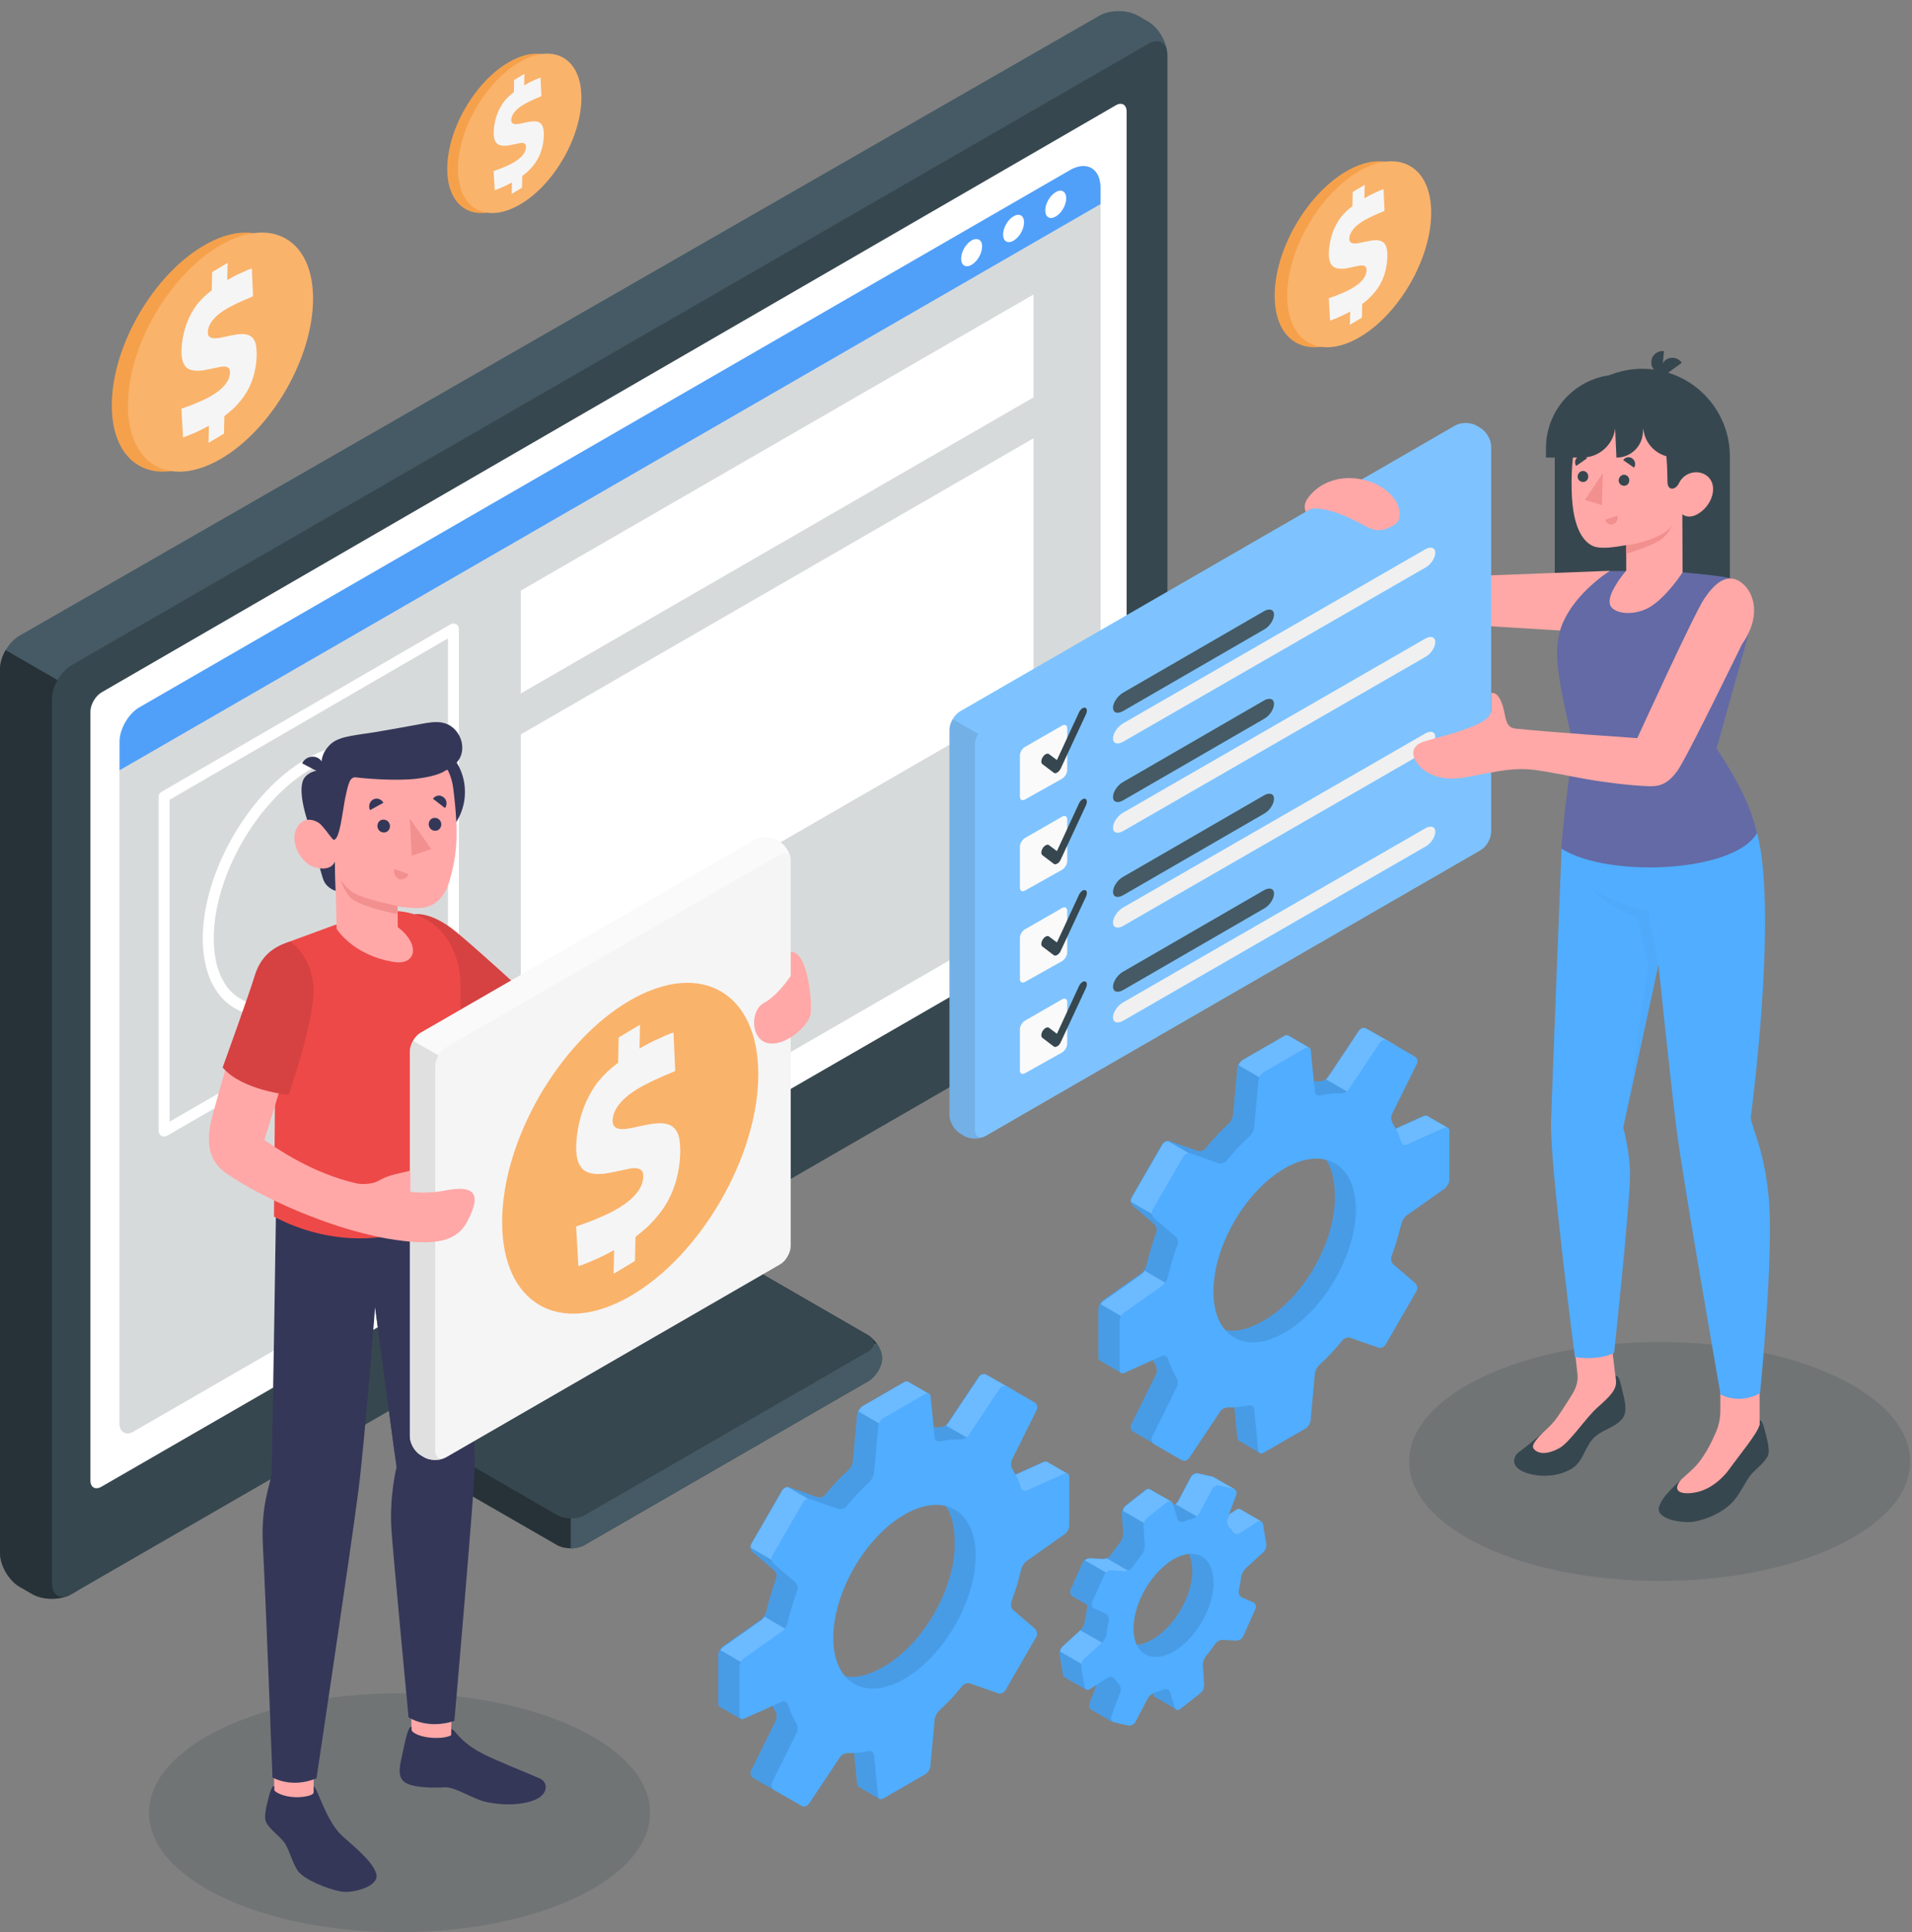 <svg width="95" height="96" viewBox="0 0 95 96" fill="none" xmlns="http://www.w3.org/2000/svg">
<rect x="0" y="0" width="95" height="96" fill="#808080" stroke="none"/>
<path opacity="0.2" d="M19.851 96C26.727 96 32.301 93.342 32.301 90.062C32.301 86.783 26.727 84.125 19.851 84.125C12.975 84.125 7.4 86.783 7.4 90.062C7.4 93.342 12.975 96 19.851 96Z" fill="#37474F"/>
<path opacity="0.2" d="M82.465 78.55C89.341 78.55 94.915 75.891 94.915 72.612C94.915 69.333 89.341 66.674 82.465 66.674C75.588 66.674 70.014 69.333 70.014 72.612C70.014 75.891 75.588 78.55 82.465 78.55Z" fill="#37474F"/>
<path d="M34.111 50.025L23.879 55.934C23.504 56.152 23.128 56.685 23.056 57.109L20.513 71.784C20.44 72.22 20.682 72.741 21.07 72.959L27.669 76.761C28.044 76.979 28.662 76.979 29.037 76.761L43.132 68.624C43.507 68.406 43.822 67.898 43.822 67.486C43.822 67.074 43.519 66.566 43.132 66.348L38.058 63.417C37.683 63.199 37.332 62.667 37.295 62.231L36.169 51.163C36.121 50.728 35.806 50.207 35.443 50.001C35.092 49.795 34.498 49.807 34.111 50.025Z" fill="#263238"/>
<path d="M28.358 74.181V76.93C28.612 76.93 28.854 76.869 29.048 76.76L43.142 68.623C43.518 68.406 43.833 67.897 43.833 67.485C43.833 67.243 43.724 66.977 43.566 66.747H41.254L28.358 74.181Z" fill="#455A64"/>
<path d="M35.405 50.764L25.173 56.673C24.798 56.891 24.423 57.423 24.35 57.847L22.037 71.167C21.965 71.603 22.207 72.123 22.594 72.341L27.668 75.272C28.043 75.49 28.661 75.49 29.036 75.272L43.13 67.135C43.506 66.917 43.506 66.566 43.13 66.335L38.057 63.405C37.681 63.187 37.33 62.654 37.294 62.218L36.168 51.151C36.132 50.727 35.781 50.546 35.405 50.764Z" fill="#263238"/>
<path d="M43.143 66.347L38.069 63.417C37.888 63.308 37.706 63.126 37.561 62.908L22.146 71.808C22.243 72.026 22.401 72.22 22.607 72.341L27.68 75.271C28.055 75.489 28.673 75.489 29.048 75.271L43.143 67.134C43.518 66.916 43.518 66.565 43.143 66.347Z" fill="#37474F"/>
<path d="M1.623 79.207L0.969 78.831C0.436 78.516 0 77.778 0 77.16V33.243C0 32.625 0.436 31.886 0.969 31.584L54.622 0.78C55.154 0.477 56.014 0.477 56.547 0.78L57.043 1.07C57.576 1.373 58 2.124 58 2.729V46.647C58 47.264 57.564 48.003 57.043 48.318L3.536 79.207C3.015 79.509 2.143 79.509 1.623 79.207Z" fill="#455A64"/>
<path d="M3.863 34.369L0.278 32.298C0.109 32.601 0 32.94 0 33.243V77.16C0 77.778 0.436 78.516 0.957 78.831L1.61 79.207C2.143 79.509 3.003 79.509 3.536 79.207L3.863 79.013V34.369Z" fill="#263238"/>
<path d="M2.579 78.65V34.732C2.579 34.114 3.015 33.376 3.535 33.061L57.043 2.184C57.576 1.869 57.999 2.124 57.999 2.729V46.647C57.999 47.264 57.564 48.003 57.043 48.318L3.535 79.207C3.015 79.51 2.579 79.267 2.579 78.65Z" fill="#37474F"/>
<path d="M27.704 62.279L32.777 59.349C33.153 59.131 33.468 59.288 33.468 59.7C33.468 60.112 33.165 60.62 32.777 60.838L27.704 63.769C27.328 63.986 27.014 63.829 27.014 63.417C27.014 63.006 27.316 62.497 27.704 62.279Z" fill="#E0E0E0"/>
<path d="M5.037 34.405L55.433 5.236C55.736 5.054 55.978 5.199 55.978 5.551V43.826C55.978 44.177 55.736 44.601 55.433 44.782L5.037 73.867C4.734 74.037 4.492 73.903 4.492 73.552V35.362C4.492 35.011 4.734 34.587 5.037 34.405Z" fill="white"/>
<path opacity="0.2" d="M6.927 35.144L53.157 8.457C53.993 7.972 54.683 8.372 54.683 9.34V42.566C54.683 43.014 54.368 43.571 53.969 43.789L6.648 71.118C6.261 71.348 5.934 71.155 5.934 70.707V36.839C5.934 36.221 6.382 35.459 6.927 35.144Z" fill="#37474F"/>
<path d="M25.876 29.344L51.352 14.632V19.742L25.876 34.454V29.344Z" fill="white"/>
<path d="M25.876 36.488L51.352 21.776V34.587L25.876 49.299V36.488Z" fill="white"/>
<path d="M54.681 10.14V9.34C54.681 8.372 53.991 7.972 53.156 8.457L6.925 35.144C6.38 35.459 5.944 36.221 5.944 36.839V38.268L54.681 10.14Z" fill="#50A0FA"/>
<path d="M48.276 11.944C47.986 12.113 47.756 12.513 47.756 12.852C47.756 13.191 47.986 13.324 48.276 13.155C48.567 12.985 48.797 12.585 48.797 12.246C48.809 11.919 48.567 11.786 48.276 11.944Z" fill="white"/>
<path d="M50.361 10.745C50.07 10.914 49.84 11.314 49.84 11.653C49.84 11.992 50.07 12.125 50.361 11.956C50.651 11.786 50.881 11.387 50.881 11.048C50.881 10.709 50.651 10.575 50.361 10.745Z" fill="white"/>
<path d="M52.456 9.546C52.165 9.716 51.935 10.115 51.935 10.454C51.935 10.793 52.165 10.927 52.456 10.757C52.746 10.588 52.976 10.188 52.976 9.849C52.976 9.51 52.734 9.377 52.456 9.546Z" fill="white"/>
<path d="M8.15 56.467C8.102 56.467 8.053 56.455 8.017 56.431C7.932 56.382 7.884 56.297 7.884 56.188V39.576C7.884 39.479 7.932 39.394 8.017 39.346L22.39 31.015C22.475 30.966 22.584 30.966 22.668 31.015C22.753 31.063 22.802 31.148 22.802 31.257V47.894C22.802 47.991 22.753 48.076 22.668 48.124L8.295 56.431C8.247 56.455 8.199 56.467 8.15 56.467ZM8.429 39.733V55.728L22.257 47.725V31.717L8.429 39.733Z" fill="white"/>
<path d="M13.114 50.473C12.593 50.473 12.109 50.352 11.673 50.097C10.644 49.504 10.075 48.269 10.075 46.622C10.075 43.341 12.375 39.345 15.209 37.71C16.625 36.887 17.982 36.766 19.011 37.359C20.04 37.953 20.609 39.188 20.609 40.846C20.609 44.128 18.308 48.124 15.475 49.758C14.652 50.231 13.841 50.473 13.114 50.473ZM17.582 37.529C16.94 37.529 16.226 37.747 15.487 38.183C12.799 39.733 10.62 43.523 10.62 46.622C10.62 48.063 11.092 49.141 11.951 49.625C12.811 50.122 13.962 49.988 15.209 49.274C17.897 47.724 20.076 43.934 20.076 40.834C20.076 39.393 19.604 38.316 18.744 37.819C18.393 37.626 18.006 37.529 17.582 37.529Z" fill="white"/>
<path d="M71.941 56.036L70.904 55.436C70.866 55.411 70.804 55.411 70.741 55.436L68.879 56.273C68.741 56.336 68.616 56.273 68.566 56.123C68.454 55.786 68.316 55.473 68.153 55.198C68.079 55.073 68.066 54.873 68.129 54.748L69.366 52.248C69.429 52.123 69.379 51.961 69.254 51.886L67.903 51.111C67.778 51.036 67.616 51.073 67.528 51.198L65.978 53.523C65.903 53.648 65.716 53.723 65.579 53.723C65.403 53.723 65.228 53.723 65.041 53.748V52.048L64.003 51.448C63.953 51.423 63.903 51.423 63.828 51.461L61.728 52.673C61.603 52.748 61.491 52.923 61.478 53.061L61.266 55.386C61.253 55.536 61.153 55.723 61.053 55.823C60.641 56.198 60.253 56.611 59.891 57.061C59.803 57.173 59.616 57.223 59.478 57.173L58.128 56.698C57.991 56.648 57.828 56.711 57.753 56.836L56.216 59.498C56.141 59.623 56.178 59.798 56.278 59.898L57.353 60.824C57.466 60.923 57.503 61.099 57.453 61.236C57.253 61.774 57.091 62.324 56.966 62.861C56.928 62.999 56.816 63.186 56.703 63.261L54.791 64.611C54.678 64.699 54.578 64.874 54.578 65.024V67.449C54.578 67.524 54.603 67.574 54.653 67.599L55.691 68.199L57.228 67.474C57.291 67.599 57.353 67.724 57.416 67.824C57.491 67.949 57.503 68.149 57.441 68.274L56.203 70.774C56.141 70.899 56.191 71.061 56.316 71.136L57.666 71.911C57.791 71.986 57.953 71.949 58.041 71.824L59.591 69.499C59.666 69.374 59.853 69.299 59.991 69.299C60.316 69.311 60.653 69.274 61.003 69.199C61.141 69.174 61.266 69.249 61.278 69.399L61.478 71.436C61.491 71.511 61.516 71.549 61.553 71.574L62.578 72.174L63.816 70.361C63.941 70.286 64.053 70.111 64.066 69.974L64.278 67.649C64.291 67.499 64.416 67.349 64.541 67.299C65.141 67.049 65.741 66.611 66.166 66.161C66.266 66.061 66.441 65.999 66.579 66.049L67.403 66.336C67.541 66.386 67.704 66.324 67.778 66.199L69.316 63.536C69.391 63.411 69.354 63.236 69.254 63.136L68.541 62.524C68.428 62.424 68.391 62.249 68.428 62.111C68.603 61.511 68.641 60.736 68.616 60.173C68.616 60.023 68.704 59.849 68.816 59.761L70.729 58.411C70.841 58.324 70.941 58.148 70.941 57.998L71.854 56.898L71.941 56.036ZM62.791 65.611C60.841 66.736 59.616 65.936 59.616 63.686C59.616 61.424 61.228 58.661 63.191 57.536C65.141 56.411 66.329 57.223 66.329 59.486C66.329 61.749 64.753 64.486 62.791 65.611Z" fill="#50ADFF"/>
<path opacity="0.1" d="M71.941 56.036L70.904 55.436C70.866 55.411 70.804 55.411 70.741 55.436L68.879 56.273C68.741 56.336 68.616 56.273 68.566 56.123C68.454 55.786 68.316 55.473 68.153 55.198C68.079 55.073 68.066 54.873 68.129 54.748L69.366 52.248C69.429 52.123 69.379 51.961 69.254 51.886L67.903 51.111C67.778 51.036 67.616 51.073 67.528 51.198L65.978 53.523C65.903 53.648 65.716 53.723 65.579 53.723C65.403 53.723 65.228 53.723 65.041 53.748V52.048L64.003 51.448C63.953 51.423 63.903 51.423 63.828 51.461L61.728 52.673C61.603 52.748 61.491 52.923 61.478 53.061L61.266 55.386C61.253 55.536 61.153 55.723 61.053 55.823C60.641 56.198 60.253 56.611 59.891 57.061C59.803 57.173 59.616 57.223 59.478 57.173L58.128 56.698C57.991 56.648 57.828 56.711 57.753 56.836L56.216 59.498C56.141 59.623 56.178 59.798 56.278 59.898L57.353 60.824C57.466 60.923 57.503 61.099 57.453 61.236C57.253 61.774 57.091 62.324 56.966 62.861C56.928 62.999 56.816 63.186 56.703 63.261L54.791 64.611C54.678 64.699 54.578 64.874 54.578 65.024V67.449C54.578 67.524 54.603 67.574 54.653 67.599L55.691 68.199L57.228 67.474C57.291 67.599 57.353 67.724 57.416 67.824C57.491 67.949 57.503 68.149 57.441 68.274L56.203 70.774C56.141 70.899 56.191 71.061 56.316 71.136L57.666 71.911C57.791 71.986 57.953 71.949 58.041 71.824L59.591 69.499C59.666 69.374 59.853 69.299 59.991 69.299C60.316 69.311 60.653 69.274 61.003 69.199C61.141 69.174 61.266 69.249 61.278 69.399L61.478 71.436C61.491 71.511 61.516 71.549 61.553 71.574L62.578 72.174L63.816 70.361C63.941 70.286 64.053 70.111 64.066 69.974L64.278 67.649C64.291 67.499 64.416 67.349 64.541 67.299C65.141 67.049 65.741 66.611 66.166 66.161C66.266 66.061 66.441 65.999 66.579 66.049L67.403 66.336C67.541 66.386 67.704 66.324 67.778 66.199L69.316 63.536C69.391 63.411 69.354 63.236 69.254 63.136L68.541 62.524C68.428 62.424 68.391 62.249 68.428 62.111C68.603 61.511 68.641 60.736 68.616 60.173C68.616 60.023 68.704 59.849 68.816 59.761L70.729 58.411C70.841 58.324 70.941 58.148 70.941 57.998L71.854 56.898L71.941 56.036ZM62.791 65.611C60.841 66.736 59.616 65.936 59.616 63.686C59.616 61.424 61.228 58.661 63.191 57.536C65.141 56.411 66.329 57.223 66.329 59.486C66.329 61.749 64.753 64.486 62.791 65.611Z" fill="black"/>
<path d="M68.954 53.086L69.367 52.248C69.429 52.123 69.379 51.961 69.254 51.886L67.904 51.111C67.779 51.035 67.617 51.073 67.529 51.198L65.979 53.523C65.954 53.561 65.916 53.598 65.879 53.623L67.617 54.623L68.954 53.086Z" fill="#50ADFF"/>
<path d="M56.879 63.136C56.828 63.199 56.779 63.261 56.728 63.299L54.816 64.649C54.766 64.686 54.728 64.736 54.691 64.799L55.853 65.474L58.391 64.024L56.879 63.136Z" fill="#50ADFF"/>
<path d="M58.041 56.698C57.928 56.698 57.828 56.761 57.766 56.848L56.228 59.511C56.19 59.573 56.19 59.636 56.19 59.711L57.516 60.473L59.628 57.623L58.041 56.698Z" fill="#50ADFF"/>
<path d="M61.541 52.923L63.179 53.873L65.041 52.798V52.048L64.004 51.448C63.954 51.423 63.904 51.423 63.829 51.461L61.728 52.673C61.654 52.723 61.578 52.823 61.541 52.923Z" fill="#50ADFF"/>
<path d="M71.941 56.036C71.904 56.011 71.841 56.011 71.779 56.036L69.916 56.873C69.791 56.936 69.654 56.873 69.604 56.736C69.529 56.498 69.441 56.286 69.341 56.086L70.754 55.448C70.816 55.423 70.879 55.423 70.916 55.448L71.941 56.036Z" fill="#50ADFF"/>
<g opacity="0.4">
<path opacity="0.4" d="M68.954 53.086L69.367 52.248C69.429 52.123 69.379 51.961 69.254 51.886L67.904 51.111C67.779 51.035 67.617 51.073 67.529 51.198L65.979 53.523C65.954 53.561 65.916 53.598 65.879 53.623L67.617 54.623L68.954 53.086Z" fill="white"/>
<path opacity="0.4" d="M56.879 63.136C56.828 63.199 56.779 63.261 56.728 63.299L54.816 64.649C54.766 64.686 54.728 64.736 54.691 64.799L55.853 65.474L58.391 64.024L56.879 63.136Z" fill="white"/>
<path opacity="0.4" d="M58.041 56.698C57.928 56.698 57.828 56.761 57.766 56.848L56.228 59.511C56.19 59.573 56.19 59.636 56.19 59.711L57.516 60.473L59.628 57.623L58.041 56.698Z" fill="white"/>
<path opacity="0.4" d="M61.541 52.923L63.179 53.873L65.041 52.798V52.048L64.004 51.448C63.954 51.423 63.904 51.423 63.829 51.461L61.728 52.673C61.654 52.723 61.578 52.823 61.541 52.923Z" fill="white"/>
<path opacity="0.4" d="M71.941 56.036C71.904 56.011 71.841 56.011 71.779 56.036L69.916 56.873C69.791 56.936 69.654 56.873 69.604 56.736C69.529 56.498 69.441 56.286 69.341 56.086L70.754 55.448C70.816 55.423 70.879 55.423 70.916 55.448L71.941 56.036Z" fill="white"/>
</g>
<path d="M72.016 58.611V56.186C72.016 56.036 71.904 55.974 71.779 56.036L69.916 56.873C69.779 56.936 69.654 56.873 69.604 56.724C69.491 56.386 69.354 56.074 69.191 55.798C69.116 55.673 69.104 55.474 69.166 55.349L70.404 52.848C70.466 52.723 70.416 52.561 70.291 52.486L68.941 51.711C68.816 51.636 68.654 51.673 68.566 51.798L67.016 54.123C66.941 54.248 66.754 54.323 66.616 54.323C66.291 54.311 65.954 54.348 65.604 54.423C65.466 54.448 65.341 54.373 65.329 54.223L65.129 52.186C65.116 52.048 65.004 51.986 64.879 52.061L62.779 53.273C62.654 53.348 62.541 53.523 62.529 53.661L62.316 55.998C62.304 56.148 62.204 56.336 62.104 56.436C61.691 56.811 61.304 57.224 60.941 57.673C60.854 57.786 60.666 57.836 60.529 57.786L59.178 57.311C59.041 57.261 58.879 57.324 58.803 57.449L57.266 60.111C57.191 60.236 57.228 60.411 57.328 60.511L58.404 61.436C58.516 61.536 58.553 61.711 58.504 61.849C58.303 62.386 58.141 62.936 58.016 63.474C57.978 63.611 57.866 63.799 57.754 63.874L55.841 65.224C55.728 65.311 55.628 65.486 55.628 65.636V68.061C55.628 68.211 55.741 68.274 55.866 68.211L57.728 67.374C57.866 67.311 57.991 67.374 58.041 67.524C58.154 67.861 58.291 68.174 58.453 68.449C58.529 68.574 58.541 68.774 58.478 68.899L57.241 71.399C57.178 71.524 57.228 71.686 57.353 71.761L58.703 72.537C58.828 72.612 58.991 72.574 59.078 72.449L60.629 70.124C60.704 69.999 60.891 69.924 61.029 69.924C61.354 69.936 61.691 69.899 62.041 69.824C62.179 69.799 62.304 69.874 62.316 70.024L62.516 72.061C62.529 72.199 62.641 72.261 62.766 72.186L64.866 70.974C64.991 70.899 65.104 70.724 65.116 70.586L65.329 68.261C65.341 68.111 65.441 67.924 65.541 67.824C65.954 67.449 66.341 67.036 66.704 66.586C66.791 66.474 66.979 66.424 67.116 66.474L68.466 66.949C68.604 66.999 68.766 66.936 68.841 66.811L70.379 64.149C70.454 64.024 70.416 63.849 70.316 63.749L69.241 62.824C69.129 62.724 69.091 62.549 69.141 62.411C69.341 61.874 69.504 61.324 69.629 60.786C69.666 60.649 69.779 60.461 69.891 60.386L71.804 59.036C71.916 58.936 72.016 58.749 72.016 58.611ZM63.829 66.211C61.879 67.336 60.291 66.424 60.291 64.174C60.291 61.911 61.879 59.174 63.829 58.048C65.779 56.923 67.366 57.836 67.366 60.086C67.366 62.336 65.779 65.086 63.829 66.211Z" fill="#50ADFF"/>
<path d="M61.627 74.987C61.577 74.962 61.515 74.962 61.44 74.999L60.552 75.574C60.427 75.649 60.277 75.612 60.202 75.499C60.152 75.424 60.09 75.349 60.027 75.287C59.927 75.187 59.877 74.999 59.927 74.862L61.327 73.974L60.277 73.374C60.252 73.362 60.24 73.349 60.202 73.349L59.54 73.199C59.402 73.162 59.227 73.249 59.165 73.374L58.54 74.562C58.477 74.687 58.302 74.812 58.165 74.849C58.152 74.849 58.14 74.862 58.127 74.862C58.165 74.749 58.177 74.587 58.177 74.587L57.127 73.987C57.077 73.949 57.002 73.962 56.927 74.012L55.927 74.799C55.815 74.887 55.727 75.074 55.74 75.224L55.802 76.174C55.815 76.324 55.74 76.524 55.652 76.637C55.489 76.837 55.34 77.037 55.19 77.249C55.102 77.374 54.927 77.462 54.789 77.449L54.152 77.412C54.002 77.399 53.84 77.512 53.789 77.637L53.19 78.987C53.139 79.112 53.177 79.249 53.289 79.312L54.002 79.724C54.027 79.787 54.027 79.849 54.014 79.912C53.965 80.124 53.927 80.349 53.902 80.549C53.889 80.687 53.789 80.887 53.69 80.987L52.802 81.799C52.69 81.9 52.627 82.087 52.652 82.237L52.815 83.2C52.827 83.262 52.852 83.312 52.889 83.325L53.94 83.937L53.952 82.737C54.077 82.662 54.227 82.7 54.302 82.812C54.352 82.887 54.414 82.962 54.477 83.025C54.577 83.124 54.627 83.312 54.577 83.45L54.127 84.662C54.09 84.775 54.127 84.874 54.215 84.937L55.264 85.55L55.577 84.749L55.977 83.737C56.04 83.612 56.215 83.487 56.352 83.45C56.49 83.412 56.627 83.374 56.765 83.312C56.902 83.262 57.04 83.312 57.077 83.45L57.302 84.2C57.315 84.249 57.352 84.299 57.39 84.312L58.44 84.924L58.252 83.762L58.577 83.512C58.69 83.424 58.777 83.237 58.765 83.087L58.702 82.137C58.69 81.987 58.765 81.787 58.852 81.674C59.015 81.474 59.265 81.374 59.402 81.162C59.49 81.037 59.577 80.849 59.715 80.862L60.352 80.899C60.502 80.912 60.665 80.799 60.715 80.674L61.315 79.324C61.377 79.187 61.315 79.037 61.177 78.987L60.665 78.762C60.527 78.699 60.452 78.549 60.49 78.399C60.54 78.187 60.577 77.962 60.602 77.762C60.615 77.624 60.715 77.424 60.815 77.324L61.702 76.512C61.777 76.437 61.827 76.324 61.852 76.212L62.652 75.587L61.627 74.987ZM57.615 81.212C56.54 82.062 55.502 81.825 55.302 80.699C55.102 79.562 55.99 78.124 57.065 77.274C58.14 76.424 59.015 76.487 59.202 77.624C59.415 78.762 58.702 80.362 57.615 81.212Z" fill="#50ADFF"/>
<path opacity="0.1" d="M61.627 74.987C61.577 74.962 61.515 74.962 61.44 74.999L60.552 75.574C60.427 75.649 60.277 75.612 60.202 75.499C60.152 75.424 60.09 75.349 60.027 75.287C59.927 75.187 59.877 74.999 59.927 74.862L61.327 73.974L60.277 73.374C60.252 73.362 60.24 73.349 60.202 73.349L59.54 73.199C59.402 73.162 59.227 73.249 59.165 73.374L58.54 74.562C58.477 74.687 58.302 74.812 58.165 74.849C58.152 74.849 58.14 74.862 58.127 74.862C58.165 74.749 58.177 74.587 58.177 74.587L57.127 73.987C57.077 73.949 57.002 73.962 56.927 74.012L55.927 74.799C55.815 74.887 55.727 75.074 55.74 75.224L55.802 76.174C55.815 76.324 55.74 76.524 55.652 76.637C55.489 76.837 55.34 77.037 55.19 77.249C55.102 77.374 54.927 77.462 54.789 77.449L54.152 77.412C54.002 77.399 53.84 77.512 53.789 77.637L53.19 78.987C53.139 79.112 53.177 79.249 53.289 79.312L54.002 79.724C54.027 79.787 54.027 79.849 54.014 79.912C53.965 80.124 53.927 80.349 53.902 80.549C53.889 80.687 53.789 80.887 53.69 80.987L52.802 81.799C52.69 81.9 52.627 82.087 52.652 82.237L52.815 83.2C52.827 83.262 52.852 83.312 52.889 83.325L53.94 83.937L53.952 82.737C54.077 82.662 54.227 82.7 54.302 82.812C54.352 82.887 54.414 82.962 54.477 83.025C54.577 83.124 54.627 83.312 54.577 83.45L54.127 84.662C54.09 84.775 54.127 84.874 54.215 84.937L55.264 85.55L55.577 84.749L55.977 83.737C56.04 83.612 56.215 83.487 56.352 83.45C56.49 83.412 56.627 83.374 56.765 83.312C56.902 83.262 57.04 83.312 57.077 83.45L57.302 84.2C57.315 84.249 57.352 84.299 57.39 84.312L58.44 84.924L58.252 83.762L58.577 83.512C58.69 83.424 58.777 83.237 58.765 83.087L58.702 82.137C58.69 81.987 58.765 81.787 58.852 81.674C59.015 81.474 59.265 81.374 59.402 81.162C59.49 81.037 59.577 80.849 59.715 80.862L60.352 80.899C60.502 80.912 60.665 80.799 60.715 80.674L61.315 79.324C61.377 79.187 61.315 79.037 61.177 78.987L60.665 78.762C60.527 78.699 60.452 78.549 60.49 78.399C60.54 78.187 60.577 77.962 60.602 77.762C60.615 77.624 60.715 77.424 60.815 77.324L61.702 76.512C61.777 76.437 61.827 76.324 61.852 76.212L62.652 75.587L61.627 74.987ZM57.615 81.212C56.54 82.062 55.502 81.825 55.302 80.699C55.102 79.562 55.99 78.124 57.065 77.274C58.14 76.424 59.015 76.487 59.202 77.624C59.415 78.762 58.702 80.362 57.615 81.212Z" fill="black"/>
<path d="M53.677 81L52.802 81.8C52.74 81.862 52.69 81.95 52.665 82.05L53.965 82.8V82.725C54.09 82.65 54.24 82.687 54.315 82.8L55.565 82.075L53.677 81Z" fill="#50ADFF"/>
<path d="M55.901 78.574C56.001 78.424 56.101 78.274 56.226 78.137L54.989 77.424C54.926 77.449 54.864 77.462 54.801 77.462L54.164 77.424C54.076 77.424 53.976 77.462 53.901 77.524L55.814 78.624L55.901 78.574Z" fill="#50ADFF"/>
<path d="M62.666 75.587C62.616 75.562 62.554 75.562 62.491 75.612L61.604 76.187C61.479 76.262 61.329 76.225 61.254 76.112C61.204 76.037 61.141 75.962 61.079 75.9C60.979 75.8 60.929 75.612 60.979 75.475L61.066 75.25L61.441 75C61.504 74.962 61.579 74.95 61.629 74.987L62.666 75.587Z" fill="#50ADFF"/>
<path d="M60.065 75.337C60.052 75.324 60.04 75.312 60.04 75.299C59.94 75.199 59.89 75.012 59.94 74.874L61.34 73.987L60.29 73.387C60.265 73.374 60.252 73.362 60.215 73.362L59.552 73.212C59.415 73.174 59.24 73.262 59.177 73.387L58.552 74.574C58.527 74.637 58.465 74.687 58.415 74.737L59.827 75.549L60.065 75.337Z" fill="#50ADFF"/>
<path d="M55.79 75.062L57.09 75.812L58.152 74.837C58.177 74.724 58.19 74.599 58.19 74.599L57.14 73.999C57.09 73.962 57.015 73.974 56.94 74.024L55.94 74.812C55.877 74.862 55.815 74.962 55.79 75.062Z" fill="#50ADFF"/>
<g opacity="0.4">
<path opacity="0.4" d="M53.677 81L52.802 81.8C52.74 81.862 52.69 81.95 52.665 82.05L53.965 82.8V82.725C54.09 82.65 54.24 82.687 54.315 82.8L55.565 82.075L53.677 81Z" fill="white"/>
<path opacity="0.4" d="M55.901 78.574C56.001 78.424 56.101 78.274 56.226 78.137L54.989 77.424C54.926 77.449 54.864 77.462 54.801 77.462L54.164 77.424C54.076 77.424 53.976 77.462 53.901 77.524L55.814 78.624L55.901 78.574Z" fill="white"/>
<path opacity="0.4" d="M62.666 75.587C62.616 75.562 62.554 75.562 62.491 75.612L61.604 76.187C61.479 76.262 61.329 76.225 61.254 76.112C61.204 76.037 61.141 75.962 61.079 75.9C60.979 75.8 60.929 75.612 60.979 75.475L61.066 75.25L61.441 75C61.504 74.962 61.579 74.95 61.629 74.987L62.666 75.587Z" fill="white"/>
<path opacity="0.4" d="M60.065 75.337C60.052 75.324 60.04 75.312 60.04 75.299C59.94 75.199 59.89 75.012 59.94 74.874L61.34 73.987L60.29 73.387C60.265 73.374 60.252 73.362 60.215 73.362L59.552 73.212C59.415 73.174 59.24 73.262 59.177 73.387L58.552 74.574C58.527 74.637 58.465 74.687 58.415 74.737L59.827 75.549L60.065 75.337Z" fill="white"/>
<path opacity="0.4" d="M55.79 75.062L57.09 75.812L58.152 74.837C58.177 74.724 58.19 74.599 58.19 74.599L57.14 73.999C57.09 73.962 57.015 73.974 56.94 74.024L55.94 74.812C55.877 74.862 55.815 74.962 55.79 75.062Z" fill="white"/>
</g>
<path d="M62.915 76.687L62.752 75.724C62.727 75.587 62.615 75.537 62.49 75.612L61.602 76.187C61.477 76.262 61.327 76.224 61.252 76.112C61.202 76.037 61.14 75.962 61.077 75.899C60.977 75.799 60.927 75.612 60.977 75.474L61.427 74.262C61.477 74.124 61.402 73.987 61.265 73.962L60.602 73.812C60.465 73.774 60.29 73.862 60.227 73.987L59.602 75.174C59.54 75.299 59.365 75.424 59.227 75.462C59.09 75.499 58.952 75.537 58.815 75.599C58.677 75.649 58.54 75.599 58.502 75.462L58.277 74.712C58.24 74.574 58.115 74.537 58.002 74.624L57.002 75.412C56.89 75.499 56.802 75.687 56.815 75.837L56.877 76.787C56.89 76.937 56.815 77.137 56.727 77.249C56.565 77.449 56.415 77.649 56.265 77.862C56.177 77.987 56.002 78.074 55.865 78.062L55.227 78.024C55.077 78.012 54.915 78.124 54.865 78.249L54.265 79.599C54.202 79.737 54.265 79.887 54.402 79.937L54.915 80.162C55.052 80.224 55.127 80.374 55.09 80.524C55.04 80.737 55.002 80.962 54.977 81.162C54.965 81.299 54.865 81.499 54.765 81.6L53.877 82.412C53.765 82.512 53.702 82.7 53.727 82.85L53.89 83.812C53.915 83.95 54.027 83.999 54.152 83.924L55.04 83.35C55.165 83.275 55.315 83.312 55.39 83.424C55.44 83.499 55.502 83.575 55.565 83.637C55.665 83.737 55.715 83.924 55.665 84.062L55.215 85.275C55.165 85.412 55.24 85.55 55.377 85.575L56.04 85.725C56.177 85.762 56.352 85.675 56.415 85.55L57.04 84.362C57.102 84.237 57.277 84.112 57.415 84.075C57.552 84.037 57.69 83.999 57.827 83.937C57.965 83.887 58.102 83.937 58.14 84.075L58.365 84.825C58.402 84.962 58.527 85 58.64 84.912L59.64 84.124C59.752 84.037 59.84 83.85 59.827 83.7L59.765 82.749C59.752 82.6 59.827 82.4 59.915 82.287C60.077 82.087 60.227 81.887 60.377 81.674C60.465 81.549 60.64 81.462 60.777 81.475L61.415 81.512C61.565 81.525 61.727 81.412 61.777 81.287L62.377 79.937C62.44 79.799 62.377 79.649 62.24 79.599L61.727 79.374C61.59 79.312 61.515 79.162 61.552 79.012C61.602 78.799 61.64 78.574 61.665 78.374C61.677 78.237 61.777 78.037 61.877 77.937L62.765 77.124C62.877 77.024 62.94 76.837 62.915 76.687ZM58.665 81.812C57.59 82.662 56.552 82.424 56.352 81.299C56.152 80.174 56.877 78.562 57.952 77.712C59.027 76.862 60.065 77.099 60.265 78.224C60.465 79.362 59.752 80.962 58.665 81.812Z" fill="#50ADFF"/>
<path d="M53.052 73.224L52.014 72.624C51.977 72.599 51.914 72.599 51.852 72.624L49.989 73.461C49.852 73.524 49.727 73.461 49.677 73.311C49.564 72.974 49.427 72.661 49.264 72.386C49.189 72.261 49.177 72.061 49.239 71.936L50.477 69.436C50.539 69.311 50.489 69.149 50.364 69.074L49.014 68.299C48.889 68.224 48.727 68.261 48.639 68.386L47.089 70.711C47.014 70.836 46.827 70.911 46.689 70.911C46.514 70.911 46.339 70.911 46.152 70.936V69.249L45.114 68.649C45.064 68.624 45.014 68.624 44.939 68.661L42.839 69.874C42.714 69.949 42.602 70.124 42.589 70.261L42.377 72.586C42.364 72.736 42.264 72.924 42.164 73.024C41.752 73.399 41.364 73.811 41.002 74.261C40.914 74.374 40.727 74.424 40.589 74.374L39.239 73.899C39.102 73.849 38.939 73.911 38.864 74.036L37.327 76.699C37.252 76.824 37.289 76.999 37.389 77.099L38.464 78.024C38.577 78.124 38.614 78.299 38.564 78.436C38.364 78.974 38.202 79.524 38.077 80.062C38.039 80.199 37.926 80.387 37.814 80.462L35.901 81.812C35.789 81.899 35.689 82.074 35.689 82.224V84.649C35.689 84.724 35.714 84.774 35.764 84.799L36.801 85.399L38.339 84.674C38.401 84.799 38.464 84.924 38.527 85.024C38.602 85.149 38.614 85.349 38.552 85.474L37.314 87.974C37.252 88.099 37.301 88.262 37.426 88.337L38.777 89.112C38.902 89.187 39.064 89.149 39.152 89.024L40.702 86.699C40.777 86.574 40.964 86.499 41.102 86.499C41.427 86.512 41.764 86.474 42.114 86.399C42.252 86.374 42.377 86.449 42.389 86.599L42.589 88.637C42.602 88.712 42.627 88.749 42.664 88.774L43.689 89.374L44.927 87.562C45.052 87.487 45.164 87.312 45.177 87.174L45.389 84.849C45.402 84.699 45.527 84.549 45.652 84.499C46.252 84.249 46.852 83.812 47.277 83.362C47.377 83.262 47.552 83.199 47.689 83.249L48.514 83.537C48.652 83.587 48.814 83.524 48.889 83.399L50.427 80.737C50.502 80.612 50.464 80.437 50.364 80.337L49.652 79.724C49.539 79.624 49.502 79.449 49.539 79.312C49.714 78.712 49.752 77.936 49.727 77.374C49.727 77.224 49.814 77.049 49.927 76.962L51.84 75.612C51.952 75.524 52.052 75.349 52.052 75.199L52.965 74.099L53.052 73.224ZM43.902 82.812C41.952 83.937 40.727 83.137 40.727 80.887C40.727 78.624 42.339 75.862 44.302 74.736C46.252 73.611 47.439 74.424 47.439 76.686C47.452 78.937 45.864 81.687 43.902 82.812Z" fill="#50ADFF"/>
<path opacity="0.1" d="M53.052 73.224L52.014 72.624C51.977 72.599 51.914 72.599 51.852 72.624L49.989 73.461C49.852 73.524 49.727 73.461 49.677 73.311C49.564 72.974 49.427 72.661 49.264 72.386C49.189 72.261 49.177 72.061 49.239 71.936L50.477 69.436C50.539 69.311 50.489 69.149 50.364 69.074L49.014 68.299C48.889 68.224 48.727 68.261 48.639 68.386L47.089 70.711C47.014 70.836 46.827 70.911 46.689 70.911C46.514 70.911 46.339 70.911 46.152 70.936V69.249L45.114 68.649C45.064 68.624 45.014 68.624 44.939 68.661L42.839 69.874C42.714 69.949 42.602 70.124 42.589 70.261L42.377 72.586C42.364 72.736 42.264 72.924 42.164 73.024C41.752 73.399 41.364 73.811 41.002 74.261C40.914 74.374 40.727 74.424 40.589 74.374L39.239 73.899C39.102 73.849 38.939 73.911 38.864 74.036L37.327 76.699C37.252 76.824 37.289 76.999 37.389 77.099L38.464 78.024C38.577 78.124 38.614 78.299 38.564 78.436C38.364 78.974 38.202 79.524 38.077 80.062C38.039 80.199 37.926 80.387 37.814 80.462L35.901 81.812C35.789 81.899 35.689 82.074 35.689 82.224V84.649C35.689 84.724 35.714 84.774 35.764 84.799L36.801 85.399L38.339 84.674C38.401 84.799 38.464 84.924 38.527 85.024C38.602 85.149 38.614 85.349 38.552 85.474L37.314 87.974C37.252 88.099 37.301 88.262 37.426 88.337L38.777 89.112C38.902 89.187 39.064 89.149 39.152 89.024L40.702 86.699C40.777 86.574 40.964 86.499 41.102 86.499C41.427 86.512 41.764 86.474 42.114 86.399C42.252 86.374 42.377 86.449 42.389 86.599L42.589 88.637C42.602 88.712 42.627 88.749 42.664 88.774L43.689 89.374L44.927 87.562C45.052 87.487 45.164 87.312 45.177 87.174L45.389 84.849C45.402 84.699 45.527 84.549 45.652 84.499C46.252 84.249 46.852 83.812 47.277 83.362C47.377 83.262 47.552 83.199 47.689 83.249L48.514 83.537C48.652 83.587 48.814 83.524 48.889 83.399L50.427 80.737C50.502 80.612 50.464 80.437 50.364 80.337L49.652 79.724C49.539 79.624 49.502 79.449 49.539 79.312C49.714 78.712 49.752 77.936 49.727 77.374C49.727 77.224 49.814 77.049 49.927 76.962L51.84 75.612C51.952 75.524 52.052 75.349 52.052 75.199L52.965 74.099L53.052 73.224ZM43.902 82.812C41.952 83.937 40.727 83.137 40.727 80.887C40.727 78.624 42.339 75.862 44.302 74.736C46.252 73.611 47.439 74.424 47.439 76.686C47.452 78.937 45.864 81.687 43.902 82.812Z" fill="black"/>
<path d="M50.078 70.274L50.49 69.449C50.553 69.324 50.502 69.161 50.377 69.086L49.028 68.311C48.903 68.236 48.74 68.274 48.653 68.399L47.102 70.724C47.077 70.761 47.04 70.799 47.002 70.824L48.74 71.824L50.078 70.274Z" fill="#50ADFF"/>
<path d="M37.99 80.324C37.94 80.387 37.89 80.449 37.84 80.487L35.927 81.837C35.877 81.874 35.84 81.924 35.802 81.987L36.965 82.662L39.502 81.212L37.99 80.324Z" fill="#50ADFF"/>
<path d="M39.152 73.886C39.039 73.886 38.939 73.949 38.877 74.036L37.339 76.699C37.302 76.761 37.302 76.824 37.302 76.899L38.627 77.661L40.739 74.811L39.152 73.886Z" fill="#50ADFF"/>
<path d="M42.652 70.124L44.29 71.074L46.152 69.999V69.249L45.115 68.649C45.065 68.624 45.015 68.624 44.94 68.661L42.84 69.874C42.777 69.924 42.702 70.024 42.652 70.124Z" fill="#50ADFF"/>
<path d="M53.053 73.224C53.016 73.199 52.953 73.199 52.891 73.224L51.028 74.061C50.903 74.124 50.766 74.061 50.716 73.924C50.641 73.686 50.553 73.474 50.453 73.274L51.866 72.636C51.928 72.611 51.991 72.611 52.028 72.636L53.053 73.224Z" fill="#50ADFF"/>
<g opacity="0.4">
<path opacity="0.4" d="M50.078 70.274L50.49 69.449C50.553 69.324 50.502 69.161 50.377 69.086L49.028 68.311C48.903 68.236 48.74 68.274 48.653 68.399L47.102 70.724C47.077 70.761 47.04 70.799 47.002 70.824L48.74 71.824L50.078 70.274Z" fill="white"/>
<path opacity="0.4" d="M37.99 80.324C37.94 80.387 37.89 80.449 37.84 80.487L35.927 81.837C35.877 81.874 35.84 81.924 35.802 81.987L36.965 82.662L39.502 81.212L37.99 80.324Z" fill="white"/>
<path opacity="0.4" d="M39.152 73.886C39.039 73.886 38.939 73.949 38.877 74.036L37.339 76.699C37.302 76.761 37.302 76.824 37.302 76.899L38.627 77.661L40.739 74.811L39.152 73.886Z" fill="white"/>
<path opacity="0.4" d="M42.652 70.124L44.29 71.074L46.152 69.999V69.249L45.115 68.649C45.065 68.624 45.015 68.624 44.94 68.661L42.84 69.874C42.777 69.924 42.702 70.024 42.652 70.124Z" fill="white"/>
<path opacity="0.4" d="M53.053 73.224C53.016 73.199 52.953 73.199 52.891 73.224L51.028 74.061C50.903 74.124 50.766 74.061 50.716 73.924C50.641 73.686 50.553 73.474 50.453 73.274L51.866 72.636C51.928 72.611 51.991 72.611 52.028 72.636L53.053 73.224Z" fill="white"/>
</g>
<path d="M53.127 75.799V73.374C53.127 73.224 53.015 73.162 52.89 73.224L51.027 74.061C50.89 74.124 50.765 74.061 50.715 73.912C50.602 73.574 50.465 73.261 50.302 72.987C50.227 72.862 50.215 72.661 50.277 72.536L51.515 70.036C51.577 69.911 51.527 69.749 51.402 69.674L50.052 68.899C49.927 68.824 49.765 68.861 49.677 68.986L48.127 71.311C48.052 71.436 47.865 71.511 47.727 71.511C47.402 71.499 47.065 71.536 46.715 71.611C46.577 71.636 46.452 71.561 46.44 71.411L46.239 69.374C46.227 69.236 46.114 69.174 45.989 69.249L43.889 70.461C43.764 70.536 43.652 70.711 43.639 70.849L43.427 73.174C43.414 73.324 43.315 73.511 43.215 73.612C42.802 73.987 42.414 74.399 42.052 74.849C41.964 74.962 41.777 75.011 41.639 74.962L40.289 74.487C40.152 74.436 39.989 74.499 39.914 74.624L38.377 77.287C38.302 77.412 38.339 77.587 38.439 77.687L39.514 78.612C39.627 78.712 39.664 78.887 39.614 79.024C39.414 79.562 39.252 80.112 39.127 80.649C39.089 80.787 38.977 80.974 38.864 81.049L36.952 82.399C36.839 82.487 36.739 82.662 36.739 82.812V85.237C36.739 85.387 36.852 85.449 36.977 85.387L38.839 84.549C38.977 84.487 39.102 84.549 39.152 84.699C39.264 85.037 39.402 85.349 39.564 85.624C39.639 85.749 39.652 85.949 39.589 86.074L38.352 88.574C38.289 88.699 38.339 88.862 38.464 88.937L39.814 89.712C39.939 89.787 40.102 89.749 40.189 89.624L41.739 87.299C41.814 87.174 42.002 87.099 42.139 87.099C42.464 87.112 42.802 87.074 43.152 86.999C43.289 86.974 43.414 87.049 43.427 87.199L43.627 89.237C43.639 89.374 43.752 89.437 43.877 89.362L45.977 88.149C46.102 88.074 46.215 87.899 46.227 87.762L46.44 85.437C46.452 85.287 46.552 85.099 46.652 84.999C47.065 84.624 47.452 84.212 47.815 83.762C47.902 83.649 48.09 83.599 48.227 83.649L49.577 84.124C49.715 84.174 49.877 84.112 49.952 83.987L51.49 81.324C51.565 81.199 51.527 81.024 51.427 80.924L50.352 79.999C50.24 79.899 50.202 79.724 50.252 79.587C50.452 79.049 50.615 78.499 50.74 77.962C50.777 77.824 50.89 77.637 51.002 77.562L52.915 76.212C53.027 76.124 53.127 75.949 53.127 75.799ZM44.94 83.412C42.989 84.537 41.402 83.624 41.402 81.374C41.402 79.124 42.989 76.374 44.94 75.249C46.89 74.124 48.477 75.037 48.477 77.287C48.477 79.537 46.89 82.274 44.94 83.412Z" fill="#50ADFF"/>
<path d="M10.154 12.183C12.693 10.719 14.753 11.903 14.753 14.839C14.753 17.775 12.693 21.343 10.154 22.807C7.616 24.271 5.556 23.087 5.556 20.151C5.547 17.215 7.616 13.646 10.154 12.183Z" fill="#F5A14C"/>
<path d="M10.957 12.183C13.495 10.719 15.555 11.903 15.555 14.839C15.555 17.775 13.495 21.343 10.957 22.807C8.418 24.271 6.358 23.087 6.358 20.151C6.349 17.215 8.418 13.646 10.957 12.183Z" fill="#FAB36B"/>
<path d="M12.737 17.269C12.746 17.369 12.755 17.486 12.755 17.612C12.755 17.694 12.746 17.802 12.737 17.938C12.665 18.697 12.412 19.347 11.978 19.88C11.851 20.034 11.716 20.187 11.562 20.332C11.454 20.431 11.318 20.54 11.147 20.675L11.129 21.542L10.361 22.003L10.379 21.154C10.144 21.28 9.9 21.407 9.647 21.515C9.439 21.606 9.259 21.678 9.096 21.732L9.015 20.305L9.295 20.205C9.43 20.16 9.557 20.106 9.674 20.061C9.828 19.997 9.972 19.934 10.108 19.871C10.27 19.799 10.415 19.717 10.55 19.636C11.029 19.347 11.318 19.031 11.4 18.697C11.436 18.552 11.436 18.434 11.4 18.344C11.354 18.254 11.255 18.209 11.111 18.209C11.047 18.209 10.966 18.218 10.867 18.245C10.831 18.254 10.785 18.263 10.731 18.272L10.252 18.371C10.117 18.398 10.008 18.416 9.909 18.416C9.647 18.434 9.448 18.389 9.304 18.29C9.159 18.181 9.069 18.001 9.033 17.739C9.006 17.558 9.015 17.332 9.042 17.061C9.132 16.311 9.385 15.661 9.801 15.11C10.008 14.857 10.243 14.631 10.523 14.423L10.541 13.52L11.309 13.059L11.291 13.917C11.508 13.791 11.734 13.664 11.969 13.565C12.159 13.475 12.339 13.393 12.511 13.339L12.574 14.721L12.448 14.776C12.439 14.785 12.421 14.785 12.412 14.794C12.384 14.803 12.366 14.812 12.348 14.821C12.231 14.866 12.123 14.911 12.032 14.956C11.897 15.011 11.77 15.074 11.662 15.128C11.517 15.2 11.391 15.264 11.264 15.336C10.749 15.643 10.451 15.968 10.352 16.311C10.316 16.456 10.316 16.564 10.352 16.664C10.406 16.754 10.505 16.808 10.668 16.808C10.785 16.808 10.975 16.781 11.237 16.718L11.589 16.646C11.716 16.619 11.833 16.61 11.924 16.601C12.168 16.582 12.357 16.628 12.475 16.718C12.619 16.826 12.71 17.007 12.737 17.269Z" fill="#F5F5F5"/>
<path d="M25.288 3.085C26.98 2.109 28.354 2.898 28.354 4.855C28.354 6.813 26.98 9.192 25.288 10.168C23.595 11.143 22.222 10.354 22.222 8.397C22.216 6.439 23.595 4.06 25.288 3.085Z" fill="#F5A14C"/>
<path d="M25.823 3.085C27.515 2.109 28.888 2.898 28.888 4.855C28.888 6.813 27.515 9.192 25.823 10.168C24.13 11.143 22.757 10.354 22.757 8.397C22.751 6.439 24.13 4.06 25.823 3.085Z" fill="#FAB36B"/>
<path d="M27.009 6.476C27.015 6.542 27.021 6.62 27.021 6.704C27.021 6.759 27.015 6.831 27.009 6.921C26.961 7.427 26.792 7.861 26.503 8.216C26.419 8.319 26.328 8.421 26.226 8.517C26.154 8.584 26.063 8.656 25.949 8.746L25.937 9.324L25.425 9.632L25.437 9.065C25.28 9.15 25.118 9.234 24.949 9.306C24.81 9.367 24.69 9.415 24.581 9.451L24.527 8.499L24.714 8.433C24.804 8.403 24.889 8.367 24.967 8.337C25.069 8.295 25.166 8.252 25.256 8.21C25.364 8.162 25.461 8.108 25.551 8.054C25.87 7.861 26.063 7.65 26.117 7.427C26.142 7.331 26.142 7.253 26.117 7.192C26.087 7.132 26.021 7.102 25.925 7.102C25.883 7.102 25.828 7.108 25.762 7.126C25.738 7.132 25.708 7.138 25.672 7.144L25.352 7.21C25.262 7.228 25.19 7.241 25.124 7.241C24.949 7.253 24.816 7.222 24.72 7.156C24.624 7.084 24.564 6.963 24.539 6.789C24.521 6.668 24.527 6.518 24.545 6.337C24.606 5.837 24.774 5.404 25.051 5.036C25.19 4.867 25.346 4.717 25.533 4.578L25.545 3.976L26.057 3.669L26.045 4.241C26.19 4.157 26.34 4.072 26.497 4.006C26.623 3.946 26.744 3.892 26.858 3.856L26.9 4.777L26.816 4.813C26.81 4.819 26.798 4.819 26.792 4.825C26.774 4.831 26.762 4.837 26.75 4.843C26.672 4.874 26.599 4.904 26.539 4.934C26.449 4.97 26.364 5.012 26.292 5.048C26.196 5.096 26.111 5.139 26.027 5.187C25.684 5.391 25.485 5.608 25.419 5.837C25.395 5.934 25.395 6.006 25.419 6.072C25.455 6.132 25.521 6.168 25.63 6.168C25.708 6.168 25.834 6.15 26.009 6.108L26.244 6.06C26.328 6.042 26.407 6.036 26.467 6.03C26.629 6.018 26.756 6.048 26.834 6.108C26.93 6.18 26.991 6.301 27.009 6.476Z" fill="#F5F5F5"/>
<path d="M66.91 8.501C68.885 7.362 70.487 8.283 70.487 10.567C70.487 12.851 68.885 15.626 66.91 16.765C64.936 17.903 63.334 16.983 63.334 14.699C63.327 12.415 64.936 9.639 66.91 8.501Z" fill="#F5A14C"/>
<path d="M67.534 8.501C69.509 7.362 71.111 8.283 71.111 10.567C71.111 12.851 69.509 15.626 67.534 16.765C65.56 17.903 63.958 16.983 63.958 14.699C63.95 12.415 65.56 9.639 67.534 8.501Z" fill="#FAB36B"/>
<path d="M68.919 12.457C68.926 12.534 68.933 12.626 68.933 12.724C68.933 12.787 68.926 12.872 68.919 12.977C68.862 13.567 68.666 14.073 68.328 14.488C68.23 14.607 68.124 14.727 68.005 14.839C67.921 14.916 67.815 15.001 67.682 15.106L67.668 15.781L67.07 16.139L67.085 15.479C66.902 15.577 66.712 15.675 66.515 15.76C66.354 15.83 66.213 15.886 66.087 15.928L66.023 14.818L66.241 14.741C66.347 14.706 66.445 14.664 66.536 14.628C66.656 14.579 66.768 14.53 66.874 14.481C67 14.425 67.113 14.361 67.218 14.298C67.591 14.073 67.815 13.827 67.879 13.567C67.907 13.455 67.907 13.364 67.879 13.293C67.844 13.223 67.766 13.188 67.654 13.188C67.605 13.188 67.541 13.195 67.464 13.216C67.436 13.223 67.401 13.23 67.359 13.237L66.986 13.314C66.881 13.335 66.796 13.35 66.719 13.35C66.515 13.364 66.361 13.328 66.248 13.251C66.136 13.167 66.066 13.026 66.037 12.822C66.016 12.682 66.023 12.506 66.044 12.295C66.115 11.712 66.312 11.206 66.635 10.777C66.796 10.581 66.979 10.405 67.197 10.243L67.211 9.541L67.808 9.182L67.794 9.85C67.963 9.752 68.139 9.653 68.321 9.576C68.469 9.506 68.609 9.442 68.743 9.4L68.792 10.475L68.694 10.518C68.687 10.525 68.673 10.525 68.666 10.532C68.645 10.539 68.63 10.546 68.616 10.553C68.525 10.588 68.441 10.623 68.371 10.658C68.265 10.7 68.167 10.749 68.082 10.792C67.97 10.848 67.872 10.897 67.773 10.953C67.373 11.192 67.141 11.445 67.064 11.712C67.035 11.825 67.035 11.909 67.064 11.986C67.106 12.056 67.183 12.099 67.309 12.099C67.401 12.099 67.548 12.078 67.752 12.028L68.026 11.972C68.124 11.951 68.216 11.944 68.286 11.937C68.476 11.923 68.624 11.958 68.715 12.028C68.827 12.113 68.897 12.253 68.919 12.457Z" fill="#F5F5F5"/>
<path d="M77.251 30.473H85.951V22.673C85.951 20.273 84.001 18.323 81.601 18.323C79.201 18.323 77.251 20.273 77.251 22.673V30.473Z" fill="#37474F"/>
<path d="M79.989 28.36L73.764 28.597C73.551 28.41 72.314 26.935 72.314 26.935C72.314 26.935 68.926 26.497 68.914 26.622C68.901 26.747 72.239 30.322 72.576 30.685C72.764 30.885 72.926 31.047 73.364 31.072C74.239 31.122 79.064 31.422 79.064 31.422L79.989 28.36Z" fill="#FFA8A7"/>
<path d="M47.901 56.436L47.714 56.323C47.414 56.148 47.176 55.736 47.176 55.398V36.26C47.176 35.923 47.414 35.498 47.714 35.335L72.29 21.147C72.59 20.972 73.064 20.972 73.365 21.147L73.552 21.26C73.852 21.435 74.09 21.847 74.09 22.185V41.323C74.09 41.66 73.852 42.086 73.552 42.248L48.976 56.436C48.676 56.611 48.201 56.611 47.901 56.436Z" fill="#7EC3FF"/>
<path opacity="0.1" d="M48.889 56.473C48.589 56.598 48.176 56.586 47.901 56.435L47.714 56.323C47.414 56.148 47.176 55.736 47.176 55.386V36.26C47.176 36.085 47.239 35.897 47.339 35.735L48.601 36.46C48.501 36.635 48.439 36.822 48.439 36.985V56.123C48.439 56.435 48.626 56.573 48.889 56.473Z" fill="black"/>
<path d="M50.926 37.111L52.776 36.048C52.913 35.973 53.026 36.036 53.026 36.186V38.261C53.026 38.411 52.913 38.598 52.776 38.686L50.926 39.723C50.788 39.798 50.676 39.736 50.676 39.586V37.536C50.676 37.373 50.788 37.186 50.926 37.111Z" fill="#FAFAFA"/>
<path d="M52.526 38.386C52.464 38.423 52.401 38.423 52.364 38.398L51.788 37.961C51.714 37.898 51.726 37.748 51.813 37.611C51.901 37.473 52.038 37.411 52.114 37.461L52.514 37.761L53.614 35.386C53.689 35.236 53.814 35.136 53.914 35.161C54.014 35.186 54.026 35.323 53.964 35.473L52.701 38.186C52.663 38.273 52.601 38.336 52.526 38.386C52.538 38.386 52.538 38.386 52.526 38.386Z" fill="#37474F"/>
<path d="M50.926 41.635L52.776 40.573C52.913 40.498 53.026 40.56 53.026 40.71V42.785C53.026 42.935 52.913 43.123 52.776 43.21L50.926 44.248C50.788 44.323 50.676 44.26 50.676 44.11V42.06C50.676 41.91 50.788 41.723 50.926 41.635Z" fill="#FAFAFA"/>
<path d="M52.526 42.91C52.464 42.948 52.401 42.948 52.364 42.923L51.788 42.485C51.714 42.423 51.726 42.273 51.813 42.135C51.901 41.998 52.038 41.935 52.114 41.985L52.514 42.285L53.614 39.91C53.689 39.76 53.814 39.66 53.914 39.685C54.014 39.71 54.026 39.847 53.964 39.998L52.701 42.71C52.663 42.798 52.601 42.873 52.526 42.91C52.538 42.91 52.538 42.91 52.526 42.91Z" fill="#37474F"/>
<path d="M50.926 46.173L52.776 45.111C52.913 45.036 53.026 45.098 53.026 45.248V47.323C53.026 47.473 52.913 47.661 52.776 47.748L50.926 48.786C50.788 48.861 50.676 48.798 50.676 48.648V46.598C50.676 46.436 50.788 46.248 50.926 46.173Z" fill="#FAFAFA"/>
<path d="M52.526 47.448C52.464 47.486 52.401 47.486 52.364 47.461L51.788 47.023C51.714 46.961 51.726 46.811 51.813 46.673C51.901 46.536 52.038 46.473 52.114 46.523L52.514 46.823L53.614 44.448C53.689 44.298 53.814 44.198 53.914 44.223C54.014 44.248 54.026 44.386 53.964 44.536L52.701 47.248C52.663 47.336 52.601 47.398 52.526 47.448C52.538 47.448 52.538 47.448 52.526 47.448Z" fill="#37474F"/>
<path d="M50.926 50.711L52.776 49.648C52.913 49.573 53.026 49.636 53.026 49.785V51.861C53.026 52.011 52.913 52.198 52.776 52.286L50.926 53.323C50.788 53.398 50.676 53.336 50.676 53.186V51.136C50.676 50.986 50.788 50.785 50.926 50.711Z" fill="#FAFAFA"/>
<path d="M52.526 51.986C52.464 52.023 52.401 52.023 52.364 51.998L51.788 51.56C51.714 51.498 51.726 51.348 51.813 51.211C51.901 51.073 52.038 51.011 52.114 51.06L52.514 51.361L53.614 48.985C53.689 48.835 53.814 48.735 53.914 48.76C54.014 48.785 54.026 48.923 53.964 49.073L52.701 51.785C52.663 51.873 52.601 51.948 52.526 51.986C52.538 51.986 52.538 51.986 52.526 51.986Z" fill="#37474F"/>
<path d="M55.301 35.16C55.301 35.41 55.514 35.485 55.789 35.335L62.814 31.273C63.089 31.122 63.301 30.785 63.301 30.535C63.301 30.285 63.089 30.21 62.814 30.36L55.789 34.422C55.526 34.585 55.301 34.91 55.301 35.16Z" fill="#455A64"/>
<path d="M55.301 36.685C55.301 36.935 55.514 37.01 55.789 36.86L70.827 28.197C71.102 28.047 71.314 27.71 71.314 27.46C71.314 27.21 71.102 27.135 70.827 27.285L55.789 35.947C55.526 36.11 55.301 36.435 55.301 36.685Z" fill="#F0F0F0"/>
<path d="M55.301 39.598C55.301 39.848 55.514 39.923 55.789 39.773L62.814 35.71C63.089 35.56 63.301 35.222 63.301 34.972C63.301 34.722 63.089 34.647 62.814 34.797L55.789 38.86C55.526 39.01 55.301 39.335 55.301 39.598Z" fill="#455A64"/>
<path d="M55.301 41.123C55.301 41.373 55.514 41.448 55.789 41.298L70.827 32.635C71.102 32.485 71.314 32.148 71.314 31.898C71.314 31.648 71.102 31.573 70.827 31.723L55.789 40.385C55.526 40.535 55.301 40.873 55.301 41.123Z" fill="#F0F0F0"/>
<path d="M55.301 44.31C55.301 44.56 55.514 44.636 55.789 44.486L62.814 40.423C63.089 40.273 63.301 39.935 63.301 39.685C63.301 39.435 63.089 39.36 62.814 39.51L55.789 43.573C55.526 43.723 55.301 44.048 55.301 44.31Z" fill="#455A64"/>
<path d="M55.301 45.835C55.301 46.085 55.514 46.16 55.789 46.01L70.827 37.348C71.102 37.198 71.314 36.86 71.314 36.61C71.314 36.36 71.102 36.285 70.827 36.435L55.789 45.098C55.526 45.248 55.301 45.585 55.301 45.835Z" fill="#F0F0F0"/>
<path d="M55.301 49.023C55.301 49.273 55.514 49.348 55.789 49.198L62.814 45.135C63.089 44.985 63.301 44.648 63.301 44.398C63.301 44.148 63.089 44.073 62.814 44.223L55.789 48.285C55.526 48.435 55.301 48.773 55.301 49.023Z" fill="#455A64"/>
<path d="M55.301 50.548C55.301 50.798 55.514 50.873 55.789 50.723L70.827 42.06C71.102 41.91 71.314 41.573 71.314 41.323C71.314 41.073 71.102 40.998 70.827 41.148L55.789 49.811C55.526 49.961 55.301 50.298 55.301 50.548Z" fill="#F0F0F0"/>
<path d="M77.165 70.674C76.665 71.224 76.102 71.662 75.514 72.112C75.427 72.174 75.34 72.249 75.29 72.349C75.215 72.512 75.09 72.912 75.827 73.174C76.552 73.424 77.452 73.362 78.102 72.962C78.715 72.587 78.74 71.787 79.302 71.337C79.727 70.999 80.252 70.912 80.602 70.487C80.84 70.187 80.777 69.774 80.652 69.274C80.515 68.724 80.452 68.311 80.277 68.362L80.302 68.612C80.077 68.974 78.915 69.074 78.389 68.824C78.402 68.824 77.502 70.324 77.165 70.674Z" fill="#37474F"/>
<path d="M76.652 71.186C76.827 71.024 77.002 70.861 77.165 70.674C77.377 70.449 77.827 69.736 78.115 69.274C78.29 68.986 78.427 68.649 78.377 68.274C78.34 67.899 78.227 66.924 78.227 66.924L80.077 66.799L80.29 68.611C80.34 69.024 79.99 69.386 79.39 69.911C78.79 70.436 78.027 71.636 77.477 71.949C76.927 72.249 76.54 72.236 76.315 72.086C76.09 71.911 76.065 71.786 76.652 71.186Z" fill="#FFA8A7"/>
<path d="M85.489 70.849V70.574C85.377 70.899 84.877 72.299 84.102 73.012C83.489 73.574 82.651 74.212 82.439 74.837C82.214 75.487 83.602 75.699 84.177 75.599C84.839 75.487 85.702 75.099 86.177 74.524C86.502 74.124 86.714 73.637 86.952 73.324C87.189 73.012 87.727 72.649 87.852 72.287C87.927 72.087 87.839 71.637 87.739 71.262C87.652 70.912 87.552 70.537 87.439 70.574C87.439 70.612 87.439 70.787 87.439 70.787C87.302 70.949 86.902 71.099 86.464 71.112C86.177 71.124 85.477 71.062 85.489 70.849Z" fill="#37474F"/>
<path d="M83.541 73.499C83.728 73.324 83.928 73.161 84.091 72.999C84.628 72.511 85.041 71.674 85.278 71.099C85.416 70.774 85.478 70.424 85.478 70.074V68.961H87.428V70.761V70.811H87.416C87.328 71.211 86.428 72.286 85.928 72.986C85.591 73.461 84.941 74.049 84.166 74.161C83.441 74.274 83.066 74.049 83.541 73.499Z" fill="#FFA8A7"/>
<path d="M87.039 40.611C88.552 43.898 86.989 55.511 86.989 55.511C87.039 56.049 87.652 57.099 87.877 59.449C88.152 62.224 87.452 69.212 87.452 69.212C87.452 69.212 86.552 69.799 85.489 69.287C85.489 69.287 83.639 58.774 83.289 56.011C82.989 53.599 82.401 47.936 82.401 47.936L80.651 56.024C80.651 56.024 81.014 57.349 80.989 58.424C80.964 60.061 80.201 67.211 80.201 67.211C80.201 67.211 79.526 67.611 78.251 67.424C78.251 67.424 77.026 58.024 77.064 55.836C77.089 54.661 77.589 42.173 77.589 42.173L87.039 40.611Z" fill="#50ADFF"/>
<g opacity="0.15">
<path opacity="0.15" d="M82.389 47.936L81.902 45.248C81.902 45.248 79.827 44.823 78.889 43.935C78.889 43.935 79.877 45.161 81.339 45.561L81.889 47.911L80.889 54.836L82.389 47.936Z" fill="#37474F"/>
</g>
<path d="M82.576 18.585L82.676 17.447C82.351 17.41 82.076 17.635 82.051 17.947C82.013 18.26 82.251 18.547 82.576 18.585Z" fill="#37474F"/>
<path d="M82.639 18.698L83.564 18.023C83.377 17.76 83.026 17.698 82.776 17.873C82.514 18.073 82.451 18.435 82.639 18.698Z" fill="#37474F"/>
<path d="M83.589 28.435C83.589 28.435 85.814 28.622 86.126 28.772C84.539 30.522 86.952 31.247 86.952 31.247L85.289 37.185C86.289 38.71 86.927 39.885 87.302 41.385C86.177 43.36 79.889 43.635 77.576 42.16C77.776 39.41 78.226 37.435 78.076 36.61C77.289 33.235 77.314 32.522 77.426 31.747C77.626 30.235 79.126 28.922 79.976 28.372C79.976 28.372 80.614 28.372 80.776 28.372L83.589 28.435Z" fill="#636AA5"/>
<path d="M79.076 20.447C78.601 20.722 78.026 21.91 78.089 24.372C78.139 26.472 78.814 26.985 79.164 27.135C79.501 27.285 80.164 27.198 80.801 27.085V28.348C80.801 28.348 79.914 29.372 79.976 29.948C80.026 30.523 81.251 30.66 82.076 30.098C82.901 29.535 83.601 28.435 83.601 28.435L83.589 25.547C83.589 25.547 83.964 25.91 84.601 25.36C85.126 24.897 85.301 24.122 84.889 23.71C84.476 23.297 83.714 23.41 83.426 23.997C83.251 24.372 82.851 24.385 82.851 23.947C82.826 21.722 82.564 21.597 82.339 20.685C81.014 20.247 80.064 20.41 79.076 20.447Z" fill="#FFA8A7"/>
<path d="M80.427 23.848C80.414 23.997 80.527 24.122 80.677 24.135C80.827 24.148 80.952 24.023 80.952 23.872C80.964 23.723 80.852 23.598 80.702 23.585C80.564 23.585 80.439 23.698 80.427 23.848Z" fill="#37474F"/>
<path d="M80.364 25.622L79.751 25.822C79.801 25.997 79.976 26.097 80.151 26.047C80.314 25.985 80.413 25.797 80.364 25.622Z" fill="#F28F8F"/>
<path d="M78.314 23.148L78.852 22.773C78.751 22.622 78.552 22.585 78.414 22.685C78.251 22.797 78.214 22.997 78.314 23.148Z" fill="#37474F"/>
<path d="M81.189 23.235L80.651 22.86C80.751 22.71 80.951 22.672 81.089 22.772C81.251 22.872 81.289 23.085 81.189 23.235Z" fill="#37474F"/>
<path d="M78.388 23.66C78.375 23.81 78.488 23.935 78.638 23.947C78.788 23.96 78.913 23.835 78.913 23.685C78.925 23.535 78.813 23.41 78.663 23.397C78.525 23.397 78.4 23.51 78.388 23.66Z" fill="#37474F"/>
<path d="M79.639 23.51L79.589 25.098L78.751 24.835L79.639 23.51Z" fill="#F28F8F"/>
<path d="M80.802 27.098C81.477 27.01 82.865 26.61 83.077 26.06C83.077 26.06 83.002 26.41 82.59 26.76C82.177 27.11 80.802 27.51 80.802 27.51V27.098Z" fill="#F28F8F"/>
<path d="M80.464 18.61C78.451 18.61 76.814 20.247 76.814 22.26V22.735H78.601C79.439 22.735 80.139 22.122 80.251 21.297L80.314 22.735C81.001 22.735 81.576 22.21 81.626 21.523L81.651 21.285C81.714 22.098 82.401 22.723 83.214 22.723H83.376L83.564 20.147L80.464 18.61Z" fill="#37474F"/>
<path d="M84.677 29.748C84.177 30.485 81.351 36.673 81.351 36.673C81.351 36.673 77.089 36.386 75.289 36.198C74.726 36.136 74.851 35.523 74.614 34.923C74.389 34.323 74.101 34.435 74.101 34.435V35.235C74.126 35.773 73.226 36.073 72.839 36.211C72.214 36.461 71.514 36.611 70.864 36.81C70.639 36.873 70.401 36.961 70.289 37.16C70.176 37.336 70.214 37.573 70.314 37.761C70.614 38.298 71.189 38.586 71.776 38.66C72.501 38.748 73.201 38.535 73.914 38.41C74.751 38.261 75.389 38.148 76.214 38.248C77.001 38.348 78.039 38.573 78.826 38.711C79.739 38.873 81.076 39.035 81.876 39.06C82.451 39.086 82.852 38.973 83.352 38.285C83.839 37.598 86.552 32.01 86.552 32.01C87.677 30.41 87.027 29.06 86.202 28.773C85.652 28.623 85.164 29.023 84.677 29.748Z" fill="#FFA8A7"/>
<path d="M67.465 23.785C67.677 23.81 67.89 23.873 68.102 23.935C68.615 24.123 69.09 24.46 69.377 24.935C69.502 25.148 69.565 25.46 69.527 25.698C69.515 25.76 69.502 25.835 69.465 25.898C69.402 26.01 69.277 26.073 69.165 26.135C68.69 26.398 68.365 26.41 67.877 26.16C67.352 25.873 66.815 25.598 66.24 25.423C65.952 25.335 65.652 25.273 65.352 25.26C65.152 25.248 65.04 25.335 64.877 25.435C64.777 25.16 64.827 24.96 65.002 24.723C65.29 24.323 65.715 24.035 66.19 23.885C66.59 23.748 67.04 23.723 67.465 23.785Z" fill="#FFA8A7"/>
<path d="M20.301 42.148C21.847 42.148 23.101 40.894 23.101 39.348C23.101 37.801 21.847 36.548 20.301 36.548C18.754 36.548 17.5 37.801 17.5 39.348C17.5 40.894 18.754 42.148 20.301 42.148Z" fill="#343758"/>
<path d="M13.621 90.005H15.584V86.63H13.621V90.005Z" fill="#FFA8A7"/>
<path d="M20.438 86.462L22.401 86.524L22.5 82.962L20.438 82.886V86.462Z" fill="#FFA8A7"/>
<path d="M13.738 57.748C13.738 59.623 13.5 73.186 13.5 73.186C13.45 73.723 12.95 74.723 13.063 76.799C13.213 79.624 13.538 88.311 13.538 88.311C13.538 88.311 14.488 88.874 15.725 88.349C15.725 88.349 17.463 76.799 17.813 74.011C18.125 71.573 18.638 64.936 18.638 64.936L19.701 72.898C19.701 72.898 19.338 74.348 19.451 76.023C19.538 77.311 20.3 85.324 20.3 85.324C20.3 85.324 21.226 85.949 22.576 85.499C22.576 85.499 23.576 74.073 23.588 72.886C23.613 71.536 22.938 57.723 22.938 57.723H13.738V57.748Z" fill="#343758"/>
<path d="M22.675 46.31C23.825 47.261 25.912 49.185 25.912 49.185L22.662 50.973L20.6 45.423C20.6 45.423 21.412 45.26 22.675 46.31Z" fill="#ED4948"/>
<path opacity="0.1" d="M22.675 46.31C23.825 47.261 25.912 49.185 25.912 49.185L22.662 50.973L20.6 45.423C20.6 45.423 21.412 45.26 22.675 46.31Z" fill="black"/>
<path d="M14.413 46.773C14.413 46.773 13.675 47.51 13.675 49.298V53.16L13.613 60.448C16.438 61.936 20.013 62.023 23.026 59.823C23.026 59.823 22.876 50.46 22.876 48.923C22.876 47.385 22.026 45.398 19.663 45.26L16.625 45.96L14.413 46.773Z" fill="#ED4948"/>
<path d="M15.475 41.335C15.475 41.335 15.925 43.46 16.112 43.81C16.3 44.16 16.675 44.26 16.675 44.26L16.637 42.76L15.475 41.335Z" fill="#343758"/>
<path d="M16.037 38.285C16.037 38.285 15.549 38.197 15.174 38.585C14.799 38.96 15.012 40.16 15.474 41.322L16.324 41.422L16.037 38.285Z" fill="#343758"/>
<path d="M16.587 41.435C16.412 41.535 16.175 41.21 15.962 40.985C15.75 40.76 15.062 40.46 14.725 41.185C14.375 41.922 15.025 42.898 15.575 43.072C16.512 43.36 16.65 42.773 16.65 42.773L16.725 46.148C16.725 46.148 17.525 47.473 19.6 47.798C20.663 47.96 20.913 46.935 19.762 46.06V45.035C19.762 45.035 20.613 45.16 21.025 45.098C21.712 44.998 22.15 44.448 22.35 43.71C22.688 42.51 22.813 41.547 22.525 39.197C22.212 36.622 19.212 36.597 17.6 37.61C15.962 38.61 16.587 41.435 16.587 41.435Z" fill="#FFA8A7"/>
<path d="M16.587 41.723C16.499 41.723 16.174 41.185 15.962 40.985C15.662 40.723 16.049 38.285 16.049 38.285C16.049 38.285 15.762 37.685 16.337 37.06C16.737 36.61 17.412 36.56 18.574 36.385C19.174 36.285 20.099 36.123 20.699 36.01C21.424 35.873 22.024 35.735 22.524 36.172C22.924 36.523 23.087 37.123 22.874 37.61C22.824 37.722 22.749 37.822 22.674 37.91C22.524 38.072 22.362 38.197 22.149 38.273C22.149 38.273 21.837 38.547 20.737 38.685C19.637 38.823 17.937 38.66 17.699 38.623C17.387 38.585 17.312 38.885 17.137 39.723C16.999 40.46 16.874 41.71 16.587 41.723Z" fill="#343758"/>
<path d="M16.049 38.473L15.011 37.923C15.161 37.623 15.511 37.51 15.799 37.66C16.074 37.81 16.186 38.173 16.049 38.473Z" fill="#343758"/>
<path d="M19.738 45.01C19.738 45.01 18.2 44.697 17.663 44.41C17.3 44.222 17.013 43.885 16.925 43.672C16.925 43.672 17.025 44.122 17.35 44.535C17.738 45.035 19.738 45.41 19.738 45.41V45.01Z" fill="#F28F8F"/>
<path d="M19.376 41.048C19.376 41.223 19.238 41.373 19.064 41.36C18.889 41.36 18.751 41.21 18.751 41.035C18.751 40.86 18.889 40.71 19.064 40.723C19.238 40.723 19.376 40.873 19.376 41.048Z" fill="#343758"/>
<path d="M19.05 39.885L18.388 40.248C18.288 40.06 18.363 39.823 18.538 39.723C18.725 39.623 18.95 39.698 19.05 39.885Z" fill="#343758"/>
<path d="M19.601 43.173L20.301 43.435C20.226 43.635 20.013 43.735 19.826 43.673C19.638 43.598 19.538 43.373 19.601 43.173Z" fill="#F28F8F"/>
<path d="M22.112 40.148L21.512 39.685C21.637 39.51 21.862 39.473 22.037 39.61C22.2 39.723 22.237 39.973 22.112 40.148Z" fill="#343758"/>
<path d="M21.926 40.96C21.926 41.135 21.788 41.285 21.613 41.273C21.438 41.273 21.301 41.123 21.301 40.948C21.301 40.773 21.438 40.623 21.613 40.635C21.788 40.635 21.926 40.785 21.926 40.96Z" fill="#343758"/>
<path d="M20.363 40.673L20.463 42.51L21.426 42.185L20.363 40.673Z" fill="#F28F8F"/>
<path d="M15.588 89.037V88.749C15.776 88.837 16.213 90.499 17.001 91.212C17.626 91.774 18.463 92.437 18.688 93.062C18.913 93.724 17.513 94.087 16.926 93.974C16.251 93.849 15.088 93.374 14.788 92.937C14.501 92.499 14.363 91.849 14.113 91.524C13.876 91.199 13.326 90.837 13.2 90.474C13.126 90.274 13.213 89.824 13.313 89.437C13.401 89.087 13.501 88.712 13.626 88.737C13.626 88.774 13.626 88.949 13.626 88.949C13.763 89.112 14.163 89.262 14.613 89.287C14.888 89.312 15.588 89.249 15.588 89.037Z" fill="#343758"/>
<path d="M22.425 85.912C22.525 85.912 22.612 86.062 22.837 86.299C23.113 86.599 23.55 86.912 24 87.137C24.738 87.512 26.175 88.074 26.825 88.362C27.225 88.549 27.213 89.037 26.788 89.312C26.363 89.587 25.363 89.787 24.137 89.524C23.475 89.374 22.612 88.762 22.075 88.799C21.525 88.837 20.512 88.824 20.112 88.549C19.712 88.274 19.875 87.674 19.987 87.174C20.112 86.624 20.262 85.749 20.45 85.787V85.974C20.687 86.337 21.912 86.474 22.425 86.212V85.912Z" fill="#343758"/>
<path d="M18.638 64.948C18.638 64.948 20.213 64.511 21.375 63.373C21.375 63.373 20.85 64.361 19.275 65.286L19.613 72.236L18.638 64.948Z" fill="#343758"/>
<path d="M21.099 72.411L20.912 72.299C20.611 72.124 20.374 71.711 20.374 71.374V52.236C20.374 51.898 20.611 51.473 20.912 51.311L37.487 41.736C37.787 41.56 38.262 41.56 38.562 41.736L38.75 41.836C39.05 42.011 39.287 42.423 39.287 42.761V61.899C39.287 62.236 39.05 62.661 38.75 62.824L22.174 72.399C21.874 72.574 21.387 72.574 21.099 72.411Z" fill="#F5F5F5"/>
<path d="M31.313 49.698C34.825 47.673 37.676 49.31 37.676 53.373C37.676 57.436 34.825 62.373 31.313 64.398C27.8 66.424 24.95 64.786 24.95 60.723C24.938 56.661 27.8 51.723 31.313 49.698Z" fill="#FAB36B"/>
<path d="M33.775 56.736C33.788 56.873 33.8 57.036 33.8 57.211C33.8 57.323 33.788 57.473 33.775 57.661C33.675 58.711 33.325 59.611 32.725 60.348C32.55 60.561 32.363 60.773 32.15 60.973C32 61.111 31.813 61.261 31.575 61.449L31.55 62.648L30.488 63.286L30.513 62.111C30.188 62.286 29.85 62.461 29.5 62.611C29.212 62.736 28.962 62.836 28.738 62.911L28.625 60.936L29.012 60.798C29.2 60.736 29.375 60.661 29.538 60.598C29.75 60.511 29.95 60.423 30.137 60.336C30.363 60.236 30.563 60.123 30.75 60.011C31.413 59.611 31.813 59.173 31.925 58.711C31.975 58.511 31.975 58.348 31.925 58.223C31.863 58.098 31.725 58.036 31.525 58.036C31.438 58.036 31.325 58.048 31.188 58.086C31.138 58.098 31.075 58.111 31 58.123L30.338 58.261C30.15 58.298 30 58.323 29.863 58.323C29.5 58.348 29.225 58.286 29.025 58.148C28.825 57.998 28.7 57.748 28.65 57.386C28.613 57.136 28.625 56.823 28.663 56.448C28.788 55.411 29.137 54.511 29.712 53.748C30 53.398 30.325 53.086 30.713 52.798L30.738 51.548L31.8 50.911L31.775 52.098C32.075 51.923 32.388 51.748 32.713 51.611C32.975 51.486 33.225 51.373 33.463 51.298L33.55 53.211L33.375 53.286C33.363 53.298 33.338 53.298 33.325 53.311C33.288 53.323 33.263 53.336 33.238 53.348C33.075 53.411 32.925 53.473 32.8 53.536C32.613 53.611 32.438 53.698 32.288 53.773C32.088 53.873 31.913 53.961 31.738 54.061C31.025 54.486 30.613 54.936 30.475 55.411C30.425 55.611 30.425 55.761 30.475 55.898C30.55 56.023 30.688 56.098 30.913 56.098C31.075 56.098 31.338 56.061 31.7 55.973L32.188 55.873C32.363 55.836 32.525 55.823 32.65 55.811C32.988 55.786 33.25 55.848 33.413 55.973C33.613 56.123 33.738 56.373 33.775 56.736Z" fill="#F5F5F5"/>
<path d="M39.275 42.685C39.237 42.41 39.012 42.31 38.737 42.461L22.162 52.036C22.012 52.123 21.874 52.273 21.787 52.436L20.524 51.711C20.624 51.536 20.749 51.398 20.899 51.311L37.474 41.748C37.774 41.573 38.249 41.573 38.55 41.748L38.749 41.836C39.012 41.998 39.237 42.361 39.275 42.685Z" fill="#FAFAFA"/>
<path d="M22.075 72.449C21.775 72.574 21.362 72.561 21.087 72.411L20.9 72.299C20.6 72.124 20.362 71.711 20.362 71.361V52.236C20.362 52.06 20.425 51.873 20.525 51.71L21.787 52.435C21.687 52.611 21.625 52.798 21.625 52.961V72.099C21.637 72.411 21.825 72.549 22.075 72.449Z" fill="#E0E0E0"/>
<path d="M11.25 58.298C10.237 57.598 10.25 56.548 10.575 55.361C12.775 47.236 13.45 47.185 14.412 46.773L15.187 49.973L13.137 56.636C14.675 57.723 16.262 58.473 17.738 58.798C18 58.861 18.525 58.823 18.762 58.686C19.387 58.336 19.738 58.336 20.388 58.161V59.211C20.388 59.211 21.138 59.336 22.113 59.148C23.438 58.898 24.025 59.173 23.213 60.698C22.7 61.648 21.713 61.961 19.238 61.536C18.525 61.411 17.438 61.136 16.562 60.836C14.287 60.073 12.35 59.061 11.25 58.298Z" fill="#FFA8A7"/>
<path d="M14.412 46.773C14.412 46.773 15.362 47.361 15.562 48.861C15.762 50.348 14.337 54.398 14.337 54.398C14.337 54.398 12.024 54.173 11.062 53.036C11.062 53.036 12.399 49.336 12.649 48.498C13.037 47.173 14.049 46.91 14.412 46.773Z" fill="#D54241"/>
<path d="M39.289 47.298V48.486C39.289 48.486 38.651 49.461 37.964 49.823C37.276 50.186 37.276 51.623 38.139 51.823C39.001 52.023 40.176 50.973 40.276 50.386C40.364 49.798 40.139 47.236 39.289 47.298Z" fill="#FFA8A7"/>
</svg>
